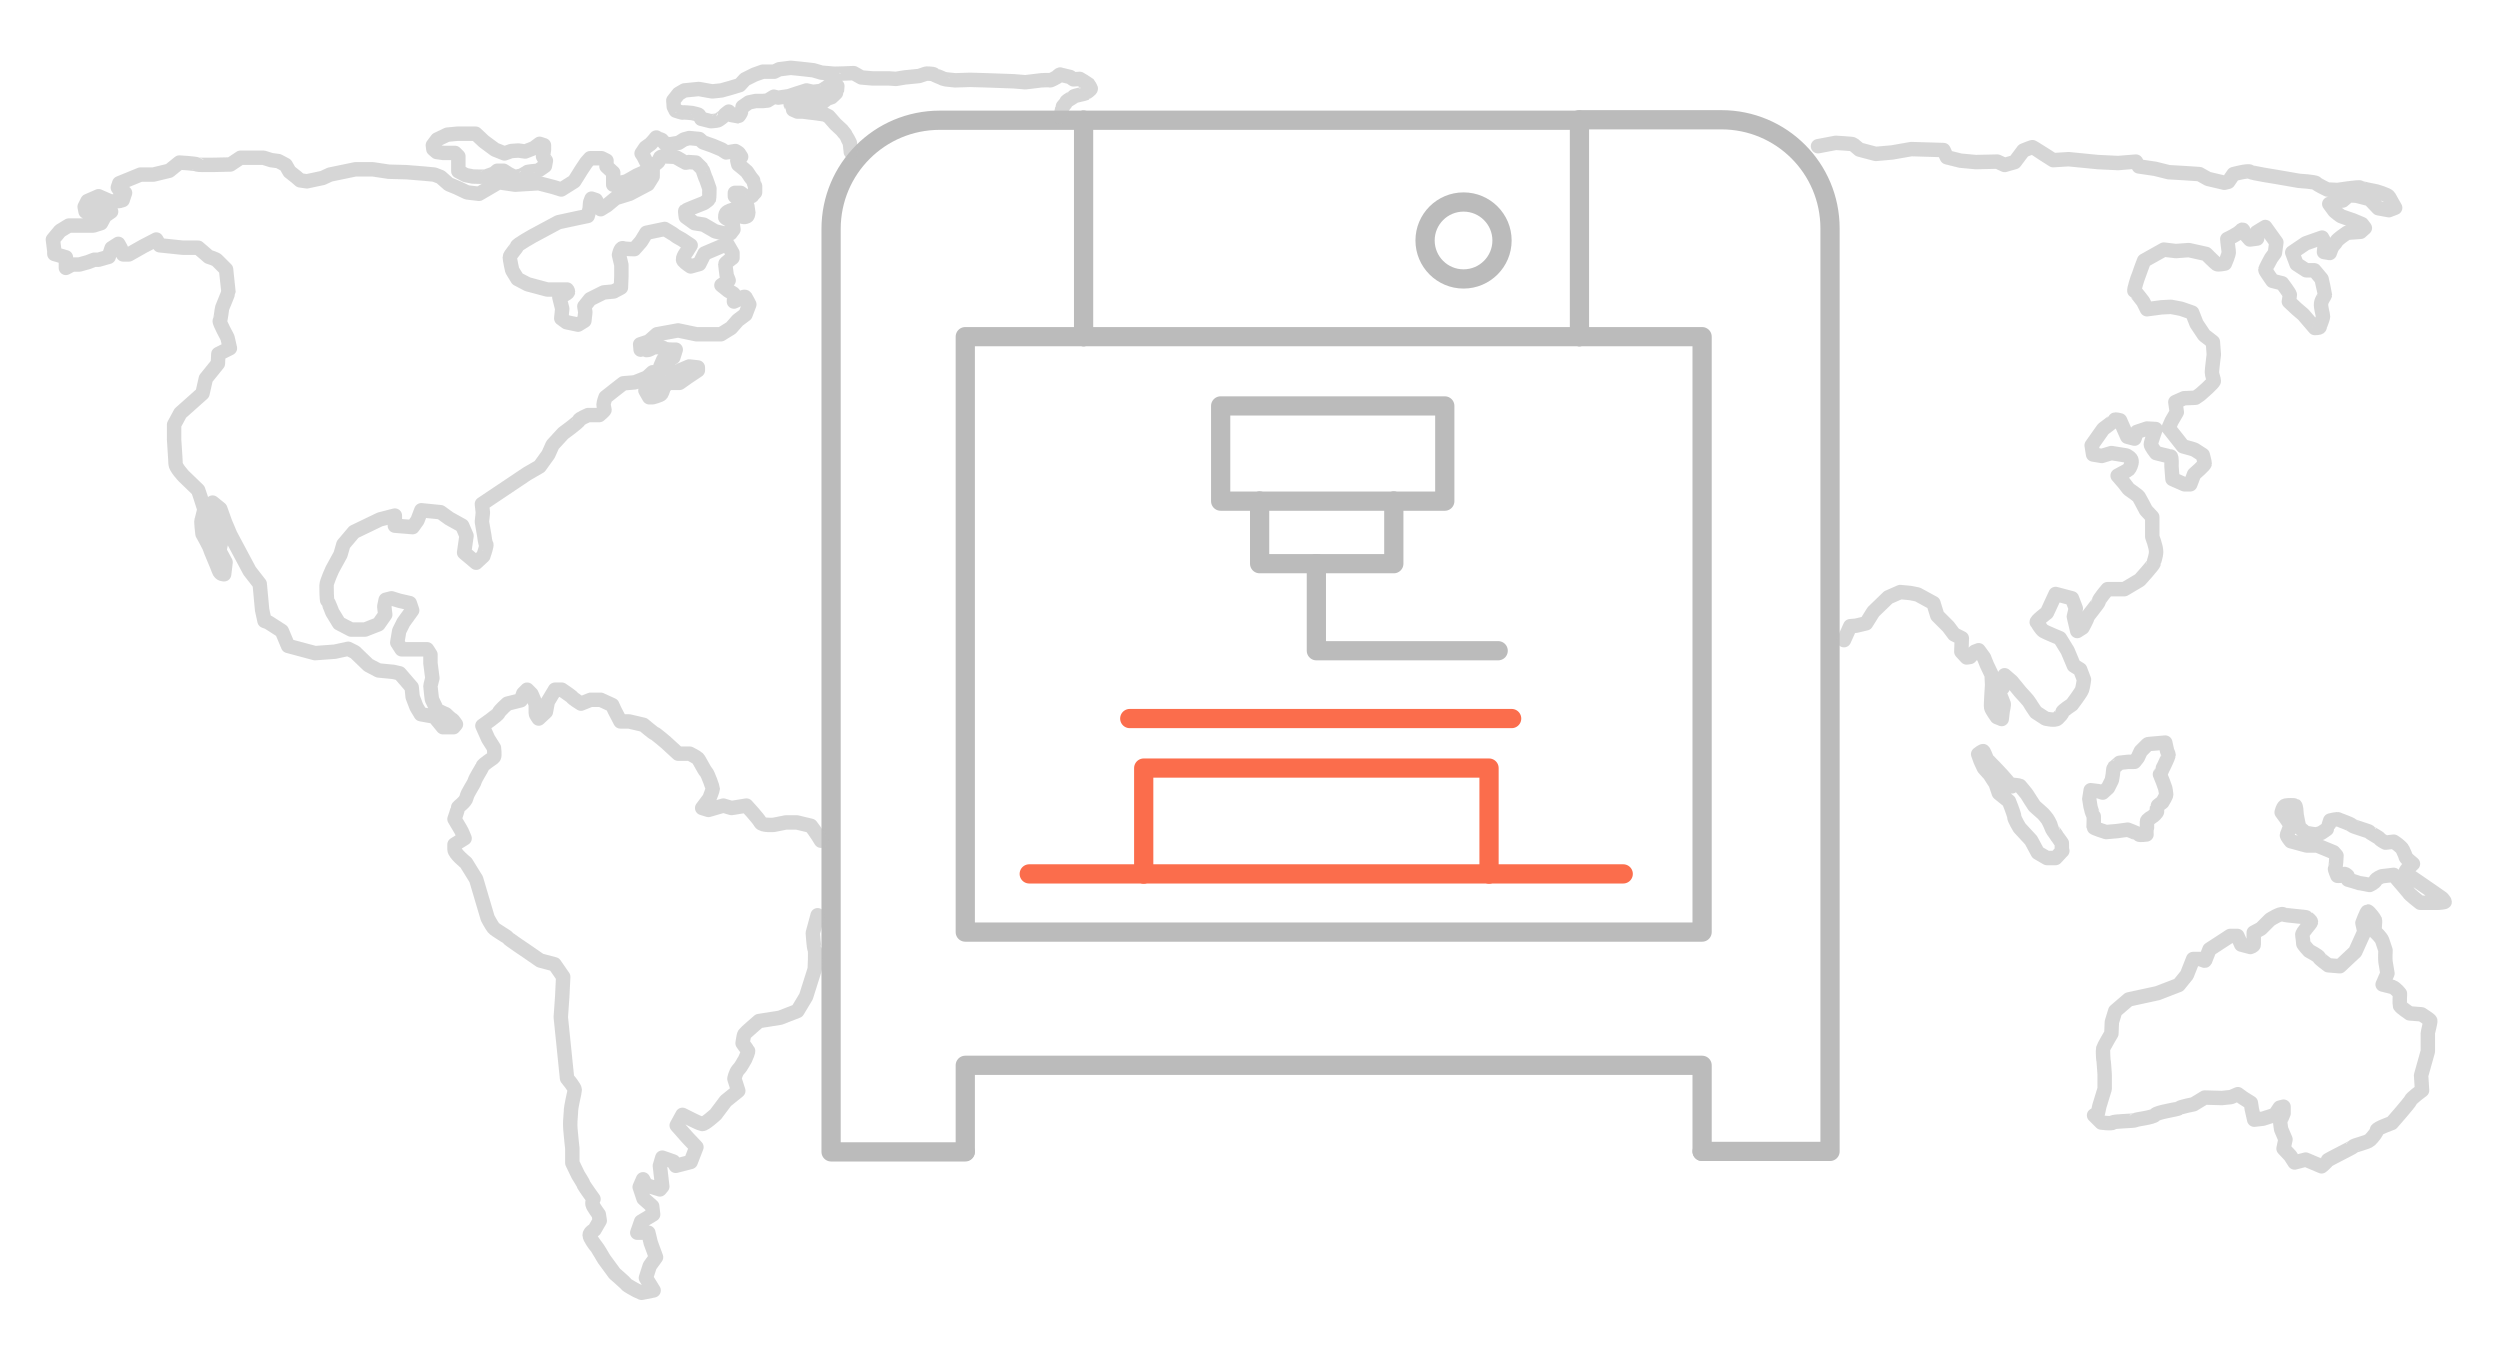 <?xml version="1.0" encoding="utf-8"?>
<!-- Generator: Adobe Illustrator 24.0.0, SVG Export Plug-In . SVG Version: 6.00 Build 0)  -->
<svg version="1.1" id="央铋_1" xmlns="http://www.w3.org/2000/svg" xmlns:xlink="http://www.w3.org/1999/xlink" x="0px" y="0px"
	 viewBox="0 0 519.8 282.8" style="enable-background:new 0 0 519.8 282.8;" xml:space="preserve">
<style type="text/css">
	.st0{fill:none;stroke:#BBBBBB;stroke-width:4;stroke-linecap:round;stroke-linejoin:round;stroke-miterlimit:10;}
	.st1{fill:none;stroke:#FB6D4C;stroke-width:4;stroke-linecap:round;stroke-linejoin:round;stroke-miterlimit:10;}
	.st2{opacity:0.6;}
	.st3{fill:none;stroke:#BBBBBB;stroke-width:3;stroke-linecap:round;stroke-linejoin:round;stroke-miterlimit:10;}
</style>
<g>
	<path class="st0" d="M353.9,239.4h26.6V47.5c0-12.5-10.1-22.6-22.6-22.6h-29.6"/>
	<line class="st0" x1="225.3" y1="25" x2="328.4" y2="25"/>
	<path class="st0" d="M225.3,25h-29.9c-12.5,0-22.6,10.1-22.6,22.6v191.9h27.9"/>
	<polyline class="st0" points="200.7,239.4 200.7,221.5 353.9,221.5 353.9,239.4 	"/>
	<polyline class="st0" points="225.3,70 200.7,70 200.7,193.8 353.9,193.8 353.9,70 328.4,70 	"/>
	<line class="st0" x1="225.3" y1="70" x2="328.4" y2="70"/>
	<line class="st0" x1="225.3" y1="25" x2="225.3" y2="70"/>
	<line class="st0" x1="328.4" y1="70" x2="328.4" y2="25"/>
	<line class="st0" x1="289.8" y1="104.2" x2="261.9" y2="104.2"/>
	<polyline class="st0" points="289.8,104.2 300.4,104.2 300.4,84.4 253.8,84.4 253.8,104.2 261.9,104.2 	"/>
	<polyline class="st0" points="289.8,104.2 289.8,117.2 273.7,117.2 	"/>
	<polyline class="st0" points="261.9,104.2 261.9,117.2 273.7,117.2 	"/>
	<polyline class="st1" points="237.8,181.7 237.8,159.7 309.6,159.7 309.6,181.7 	"/>
	<line class="st1" x1="237.8" y1="181.7" x2="309.6" y2="181.7"/>
	<line class="st1" x1="337.5" y1="181.7" x2="309.6" y2="181.7"/>
	<line class="st1" x1="237.8" y1="181.7" x2="214" y2="181.7"/>
	<line class="st1" x1="234.9" y1="149.4" x2="314.3" y2="149.4"/>
	<polyline class="st0" points="273.7,117.2 273.7,135.3 311.5,135.3 	"/>
	<circle class="st0" cx="304.3" cy="50" r="8"/>
</g>
<g class="st2">
	<path class="st3" d="M43.4,53.4l-2.2-1.9H38L33.2,51l-0.7-1.2l-2.7,1.4l-3,1.7h-1.2l-0.5-1.3l-0.5-0.9l-1.4,0.9l-0.6,1.8L20.5,54
		h-0.9l-1.3,0.5L16.5,55h-1.5l-1.3,0.7v-0.6V54v-0.5l-2.4-0.7v-0.6L11,49.8l1.5-1.8l1.8-1.1h2.6h2.5l1.6-0.5l0.8-1.5l1.3-0.9
		L22.4,43l-1,0.5L20.6,44L17.8,44L17.6,43l0.6-1.2l2.3-1l2.5,1.1l1.8-0.1l0.7-0.2l0.5-1.5l-1.1-0.5L24.5,39l0.3-0.9l4.4-1.8h2.7
		l3.3-0.8l2.1-1.7c0,0,3.5,0.2,3.7,0.4c0.2,0.2,6.9,0,6.9,0l2.1-1.4h2.7h2.1l1.6,0.5l1.5,0.2l1.5,0.8l0.8,1.4l1.4,1.1l0.8,0.7
		l1.4,0.2l3.3-0.7l1.5-0.7l5.3-1.1h3.6l3.3,0.5l3.7,0.1l3.7,0.3l2.1,0.2l1.3,0.5l1.7,1.5L95,39l2.1,1l2.5,0.3l4.1-2.4l3.4,0.5
		l4.9-0.3l3.1,0.8l1.6,0.5l0.8-0.5l1.9-1.2l1.5-2.4l1-1.5l0.8-0.9h2.4l1,0.5v1.2l1.4,1.3v1v1.5l2.8-0.7l2.1-1.2l1.8-0.8l1.5-0.5v1.5
		l-1,1.6l-3.8,2l-2.9,0.9l-1.8,1.5l-1.3,0.8l-1-1.9l-0.9-0.3l-0.3,0.8l-0.1,1.3l-0.4,1.5l-2.4,0.5l-3.7,0.8l-5.4,2.9
		c0,0-3.2,1.8-3.2,2.1s-1.5,1.8-1.5,2.3s0.5,2.7,0.5,2.7l1.1,1.8l2.1,1.1l4.1,1.1h2.6h1.5c0,0,0.2,0.2,0.2,0.5
		c0,0.3-1.8,1.1-1.8,1.1l0.6,2.4l-0.2,2l1.1,0.8l2.4,0.5l1.3-0.8l0.2-1.8l-0.2-1.2l1.2-1.5l2.8-1.4l2.1-0.2l1.5-0.8l0.1-2.4v-2.3
		l-0.5-2.1c0,0,0.3-1.5,0.8-1.4c0.5,0.2,2.4,0.2,2.4,0.2l1.4-1.6l1.1-1.8l3.8-0.8c0,0,1.9,1.1,2.1,1.3s1.5,0.9,1.5,0.9l1.8,1.2
		l-0.8,1.3c0,0-1.1,1.4-0.7,1.9c0.4,0.5,1.5,1.2,1.5,1.2l1.8-0.5l1.1-2.2l4.7-2l1.1,1.9v1c0,0-1.5,1.1-1.5,1.3s0.3,2.4,0.3,2.4
		l0.4,1l-1.5,1l1.5,1.2c0,0,1.1,0.5,1.1,0.7c0.1,0.2,0,1.5,0,1.5l1.3-0.6c0,0,0.9-0.6,1.1-0.3c0.2,0.3,0.8,1.5,0.8,1.5l-0.8,2.1
		l-1.6,1.2l-1.4,1.6l-2.1,1.3h-5.1l-3.8-0.8l-4.4,0.8l-1.7,1.5l-1.8,0.6l0.1,1.1c0,0,0.9-0.4,1.1,0c0.2,0.4,1.6-0.5,1.6-0.5
		s1.8-0.1,2.1,0.2c0.2,0.3,1.7,0.3,1.7,0.3h0.8l-0.5,1.6l-2.1,0.5l-0.6,1.4l1.4,0.5l2.3,0.9l0.4-0.6l1.9-0.8l1.8,0.2v0.6l-2.1,1.4
		l-1.7,1.2h-1.9h-0.6l-0.8,1c0,0-0.3,1-0.5,1.3c-0.2,0.3-1.8,0.7-1.8,0.7h-0.7l-0.8-1.4l0.8-1l0.9-1.2c0,0,0.7-0.8,0.9-0.8
		s-1.1-0.8-1.1-0.8l-1.2,1.1l-2.5,1l-2.4,0.2l-1.8,1.4l-1.9,1.5c0,0-0.4,1.1-0.4,1.5s0.2,0.9,0.2,1.1c0,0.2-1.1,1.1-1.1,1.1h-2.3
		c0,0-1.9,0.8-1.9,1.1s-3.3,2.7-3.3,2.7l-2.2,2.4l-0.9,2l-1.8,2.5l-2.6,1.5l-9.4,6.3l0.2,1.8l-0.2,1.9l0.5,2.9c0,0,0.2,1.7,0.4,1.8
		c0.2,0.1-0.6,2.4-0.6,2.4l-1.5,1.4l-2.5-2.1l0.5-3.5l-0.9-2.1l-2.7-1.5l-1.8-1.3l-4-0.4l-0.8,2.1l-1,1.4l-3.7-0.3v-2.1l-3.1,0.8
		l-5.4,2.6l-2.2,2.6l-0.6,2.1l-1.7,3.1c0,0-1.2,2.6-1.2,3.3c0,0.7,0,3.1,0.2,3.3c0.2,0.2,1,2.3,1,2.3l1.4,2.3l2.5,1.3h2.9l2.8-1.1
		l1.4-2l-0.2-1.7l0.3-1.4l1.2-0.3l1.6,0.5l2.2,0.5l0.5,1.5l-1.8,2.5l-0.9,1.8l-0.4,2.4l0.9,1.4h3.2h2.1l0.7,1.1v1.8l0.4,3.1
		c0,0-0.4,1.5-0.4,1.7s0.3,2.7,0.3,2.7l1.1,2.3l1.8,0.8c0,0,1.1,1.1,1.3,1.1c0.2,0.1,0.8,1,0.8,1l-0.5,0.6h-2.2l-1.8-2.2l-2.8-0.5
		l-0.9-1.5l-0.8-2.1l-0.2-2l-2.5-2.9l-1.3-0.3l-3.1-0.3l-2.1-1.1l-2.8-2.7l-1.4-0.7l-2.8,0.6l-4.1,0.3l-5.6-1.5l-1.3-3.1l-2.8-1.8
		l-0.8-0.3l-0.5-2.3l-0.5-5.4l-2.1-2.7l-4-7.5l-1.1-2.6l-1-2.8l-1.6-1.3l-0.6,0.5l-0.9,1.1l0.8,1.9L45,110l0.9,3.1l-0.3,1.4l1.3,2.4
		l-0.3,2.5c0,0-0.8,0.1-1.1-0.8c-0.3-0.9-1.8-4.3-1.9-4.7c-0.1-0.4-1.5-2.9-1.5-2.9s-0.3-2.5-0.2-2.8c0.1-0.2,0.6-2.3,0.6-2.3
		l-0.8-2.5l-0.5-1.5L38.2,99c0,0-1.7-1.8-1.7-2.6c0-0.8-0.3-4.7-0.3-5c0-0.2,0-3.1,0-3.1l1.3-2.4l4.6-4.1l0.7-3.1l2.5-3.1l0.1-2
		l2.4-1.2l-0.5-2.2c0,0-1.8-3.3-1.6-3.5c0.2-0.2,0.4-2.4,0.5-2.7c0.1-0.3,1.3-3.1,1.3-3.3S47,56,47,56s-1.6-1.6-1.8-1.8
		C45.1,53.9,43.4,53.4,43.4,53.4z"/>
	<path class="st3" d="M105.8,36.2l-1.1-0.7h-1.3l-0.7,0.6c0,0-1.5,0.5-1.6,0.6s-2.8,0-2.8,0l-1.5-0.3l-1.5-0.8c0,0,0-1.4,0-1.6
		c0-0.2,0-1.5,0-1.5l-0.7-0.7h-2.4l-1.4-0.2L90.1,31L90,30.2l0.9-1.2L93,28l2.1-0.2h2h1.8l1.7,1.6l2.3,1.7l2,0.8l1.4-0.5l1.5-0.1
		l1.4,0.2l1.8-0.7l1.2-0.9l0.9,0.3v1c0,0-0.2,1.2-0.2,1.3c0,0.1,0.6,0.9,0.6,0.9l-0.2,1.1c0,0-1.4,1-1.5,1c-0.2,0-2.2,0.2-2.2,0.3
		c0,0.1-0.7,0.4-1,0.6c-0.3,0.2-1.6,0.4-1.6,0.4L105.8,36.2z"/>
	<path class="st3" d="M144.7,33.8l-1.5-0.1c0,0-0.7,0.2-0.8,0.1c-0.1-0.1-1.3-0.8-1.3-0.8s-0.7-0.4-0.8-0.4c-0.1,0-2.4-0.1-2.4-0.1
		s-0.5,0.1-0.6,0.2c-0.1,0.1-0.2,0.4-0.3,0.7c-0.1,0.3-0.7,0.7-0.7,0.7l-1.1,0.1l-0.8-0.5l-0.6-1.2l-0.4-0.6l0.8-1.2l1.1-0.8l0.9-1
		c0,0,0.2-0.4,0.3-0.3c0.1,0.1,1.1,0.5,1.1,0.5s0.6,0.7,0.6,0.7c0,0.1,1.1,0.2,1.1,0.2l1.8-0.3l1.1-0.7l1.1-0.3l2.1,0.2l0.8,0.7
		l2,0.7l1.9,0.8c0,0,0.7,0.5,0.9,0.6c0.1,0,1.9-0.3,1.9-0.3s0.8,0.4,0.8,0.6c0.1,0.1,0.4,0.6,0.4,0.6s-0.8,0.8-0.8,0.8
		s0.2,0.8,0.2,0.8s1,0.8,1,0.8l0.8,0.7l0.8,1.2c0,0,0.4,0.5,0.5,0.6c0,0.1,0.4,1.2,0.4,1.2v1.3c0,0-0.6,0.6-0.6,0.7
		s-1.1,0.4-1.1,0.4l-1.3-1c0,0-1.2,0-1.2,0c0,0.1,0,0.6,0,0.7s0.8,0.4,0.8,0.4l0.6,0.7l0.6,0.6l0.6,0.4c0,0,0.2,1.2,0.2,1.3
		s-0.1,0.6-0.2,0.7c-0.1,0.1-0.6,0.3-0.9,0.2c-0.2-0.1-1.2-0.6-1.2-0.6l-0.9-0.9c0,0-1.1,0.3-1.4,0.7c-0.2,0.3-0.2,0.7-0.2,0.9
		c0.1,0.2,1.5,0.9,1.5,0.9l0.1,0.9l0.1,0.7l-0.6,0.8h-1.5l-1.7-0.4l-2.4-1.4l-1.9-0.3l-1.8-1.3c0,0-0.2-1.2-0.1-1.3
		c0.1-0.1,3.9-1.6,3.9-1.6s1-0.7,1-0.8c0.1-0.2,0.1-2.2,0.1-2.2s-0.7-2-0.7-2c-0.1,0-0.7-2-0.8-2.1S144.7,33.8,144.7,33.8z"/>
	<path class="st3" d="M176.9,31.6c0-0.1-0.2-1.9-0.2-1.9s-0.8-1.6-0.9-1.7c-0.1-0.2-0.7-0.8-0.7-0.9c-0.1-0.1-1.4-1.3-1.4-1.3
		l-1.4-1.6l-0.8-0.4l-2.1-0.3l-0.9-0.1l-1.5-0.2l-1.2,0c0,0-0.9-0.4-0.9-0.4c0-0.1-0.5-1.1-0.5-1.1l0.3-0.9l0.7-0.4l1.6,0.3l1.2,0.6
		l2.8,0l1-0.8l0.9-0.3c0,0,1.1-1,1.1-1.1s0.1-1.2,0.1-1.2l-0.8-0.6c0,0-1.2,0.7-1.2,0.7c0,0.1-1.4,0.9-1.4,0.9l-1.7,0.2l-1.3-0.3
		l-1.9,0.6l-1.8,0.6c0,0-2.1,0.3-2.2,0.3s-0.9-0.2-0.9-0.2l-1.3,0.8l-1,0.1l-1.5,0l-1.4,0.3c0,0-1.3,0.9-1.3,0.9
		c0,0.1-0.3,0.7-0.3,1c0,0.2-0.5,1-0.6,1c-0.1,0-1.5-0.3-1.5-0.3s-0.5-0.8-0.5-0.7c-0.1,0.1-0.9,0.7-0.9,0.8c0,0.1-1.2,1-1.3,1
		c-0.1,0.1-1.5,0.2-1.5,0.2s-2-0.5-2-0.5c0-0.1-0.5-0.8-0.5-0.8c0-0.1-1.4-0.4-1.4-0.4s-1.9-0.2-1.9-0.1c0,0.1-1.5-0.4-1.5-0.4
		l-0.4-0.8l-0.1-1.3l1.1-1.4l1.2-0.7l3-0.3l2.8,0.5l1.9-0.2l1.8-0.5l2-0.6l1.1-1.2l2-1l1.7-0.6h2.4l1-0.5l2.4-0.3l2,0.2l2.7,0.3
		l1.7,0.5c0,0,2.3,0.2,2.3,0.2c0,0.1,4.4-0.1,4.4-0.1l1.6,0.9l2.3,0.2l3.4,0l1.5,0.1l1.8-0.3l3-0.3l1.5-0.5c0,0,1.5,0,1.6,0.2
		c0.1,0.1,1.6,0.7,1.6,0.7c0,0.1,0.9,0.3,0.9,0.3l1.9,0.2l3.1-0.1l3.5,0.1l5.6,0.2l2.4,0.2l3.3-0.4c0,0,1.7-0.1,1.8,0
		c0.1,0.1,1.5-0.7,1.5-0.7s0.5-0.6,0.7-0.5c0.2,0.1,2,0.5,2,0.5l0.7,0.5l1.3-0.1c0,0,1.7,1,1.8,1.1c0.1,0.1,0.4,0.7,0.5,0.9
		c0.1,0.2-1,0.9-1.1,1s-2.4,0.5-2.5,0.7s-1.4,0.8-1.5,1.1c-0.1,0.3-0.8,1-0.8,1.1s-0.4,2-0.4,2"/>
	<path class="st3" d="M170.7,174.8c-0.8-1.4-2.1-3.1-2.1-3.1l-2.9-0.7h-2.3l-2.5,0.5c0,0-2.4,0.2-2.8-0.5c-0.3-0.7-2.9-3.5-2.9-3.5
		l-3.1,0.5l-1.7-0.5l-3.1,0.9l-1.3-0.4l1.5-2c0,0,0.7-1.8,0.7-2s-1-3.1-1.4-3.5s-1.4-2.5-1.7-2.8c-0.3-0.3-1.7-1-1.7-1h-2.4
		l-2.5-2.3c0,0-2.1-1.8-2.4-1.9c-0.3-0.1-2.3-1.8-2.3-1.8l-3-0.7H129l-1.2-2.3l-0.5-1.1l-2.4-1.1h-2.1l-2,0.8c0,0-1.8-1.1-1.9-1.4
		c-0.2-0.2-2.1-1.5-2.1-1.5h-1.4l-1.5,2.5l-0.4,2.1l-1.5,1.4c0,0-0.6-0.8-0.6-1.1c0-0.2,0-1.9,0-1.9l-0.9-2.1l-0.9-0.9l-0.8,0.8
		l-0.5,1.4l-2.8,0.7c0,0-1.6,1.4-1.8,1.9s-3.4,2.7-3.4,2.7l1.2,2.7l1.2,1.9c0,0,0.2,1.6,0,1.9c-0.2,0.3-2.3,1.5-2.4,2
		c-0.2,0.5-1.4,2.3-1.6,3c-0.2,0.7-1.5,2.4-1.7,3.4c-0.2,1-1.8,1.9-1.8,2.2c0,0.3-0.7,2.3-0.7,2.3s1.1,1.9,1.3,2.2
		c0.2,0.3,0.8,1.8,0.8,1.8l-2.1,1.3c0,0,0,0.1,0,1s2.4,2.8,2.4,2.8l2.1,3.4l2.4,8.1c0,0,0.8,1.5,1.2,2s2.8,1.8,3,2.1
		s4.1,2.9,4.1,2.9l2.6,1.8l3,0.8l1.8,2.6l-0.2,4.1l-0.3,4.3l1.3,12.7c0,0,1.6,1.9,1.6,2.4c0,0.5-0.8,3.3-0.8,4.7
		c-0.1,1.4-0.2,2.2-0.1,3.5s0.4,4,0.4,4v3l1.2,2.5c0,0,1.1,1.7,1.2,2.1c0.2,0.4,2,2.9,2,2.9s-0.3,0.6-0.2,1.1s1.3,2.1,1.3,2.1
		l0.2,1.3l-1.1,1.9c0,0-1,0.5-1,1.1c0,0.6,1.2,2.2,1.4,2.4c0.2,0.2,1.6,2.6,1.6,2.6l2.2,3c0,0,2.2,1.9,2.4,2.2s2.1,1.3,2.1,1.3
		l1.1,0.5l2.5-0.5l-1.6-2.6l0.8-2.5l1.3-1.8l-1.1-3l-0.5-2.1h-2.3l0.8-2.3l2.5-1.5l-0.2-1.7l-1.8-1.6l-0.8-2.4l0.7-1.6l0.6,1.2
		l2.9,0.9l0.5-0.6l-0.5-4.3l0.5-1.7l2.3,0.8l0.5,0.9l3.1-0.8l1.2-3.1l-1.8-1.9l-2.3-2.6l1.2-2.2l2.2,1.1c0,0,1.4,0.7,1.9,0.8
		s2.8-2,2.8-2l2.1-2.8l2.6-2.1l-0.8-2.5c0,0,0.2-1.2,0.8-1.9c0.7-0.7,1.1-1.7,1.4-2.1c0.2-0.5,0.8-1.7,0.6-1.9
		c-0.2-0.2-1.1-1.5-1.1-1.5s0.2-1.6,0.4-1.9s3-2.7,3-2.7l4.4-0.7l3.6-1.4l1.8-3l1.8-5.7c0,0,0.2-3.8,0-4.1S169,194,169,194l1-3.7"/>
	<path class="st3" d="M382.3,145.7"/>
	<path class="st3" d="M378,30.4l3.7-0.7c0,0,3.5,0.2,3.6,0.3c0.1,0.1,1.3,1.1,1.3,1.1L390,32l3.4-0.3l4-0.7l6.7,0.2l0.7,1.5l2.8,0.7
		l3.2,0.3l4.5-0.1l1.5,0.7l2.1-0.6l1.8-2.4c0,0,1.9-0.8,2-0.7c0.1,0.1,4.2,2.7,4.2,2.7l3.2-0.2l6.1,0.6l4.2,0.2l3.7-0.3l0.6,1
		l3.4,0.5l2.8,0.7l3.4,0.2l3,0.2l1.8,1l3.4,0.8l0.8-0.2l1.1-1.6c0,0,3-0.8,3.4-0.5c0.4,0.3,5.6,1.1,5.6,1.1l4.6,0.8
		c0,0,3.4,0.2,3.6,0.5c0.2,0.3,2.3,1.3,2.3,1.3l2.1,0.1c0,0,4.5-0.7,4.7-0.5c0.2,0.2,3.4,0.8,3.4,0.8s2.4,0.7,2.6,1.1
		c0.2,0.4,1.3,2.3,1.3,2.3l-1.3,0.5l-2.2-0.4l-1.8-1.9l-2.7-0.7l-1.6-0.1l-1.3,1.1c0,0-1.8,0-1.6,0.2c0.2,0.2-1.2,0.5-1.2,0.5
		l1.1,1.5c0,0,1.3,1.1,1.5,1.1c0.2,0.1,2.3,0.8,2.3,0.8l1.9,0.8l0.6,0.8l-0.9,0.8l-2.8,0.2c0,0-2.1,1.4-2.2,1.8
		c-0.2,0.4-0.8,0.8-1.1,1.6c-0.3,0.8-0.3,0.8-0.3,0.8l-1.2-0.2l0.2-1.9l-0.6-1.1l-3.4,1.2l-2.8,1.9l0.9,2.4l2,1.3h1.7l1.5,1.8
		c0,0,0.7,3.1,0.7,3.3s-0.7,1-0.8,1.8c-0.1,0.8,0.4,2.3,0.4,2.7s-0.7,2-0.7,2.2c0,0.2-1,0.2-1,0.2l-2.4-2.8l-1.4-1.2l-1.6-1.5
		c0,0,0.2-1.1,0.2-1.4c0-0.3-1.6-2.4-1.6-2.4l-2-0.5c0,0-1.5-2.1-1.5-2.3s1.2-2.4,1.2-2.4l0.8-1.1l0.3-2.2l-2.3-3.2l-1.8,1.1
		l0.1,1.3l-1.5,0.2l-1.3-1.5c0,0,0-1-0.6-0.3c-0.6,0.7-2.8,1.7-2.8,1.7s0.2,2.1,0.3,2.6c0.1,0.5-0.8,2.5-0.8,2.5s-1.4,0.3-1.7,0.1
		s-2.2-2.1-2.2-2.1l-3.6-0.8l-2.7,0.2l-2.5-0.3l-4.1,2.3c0,0-1,2.6-1.1,3c-0.2,0.4-1.1,3.2-0.9,3.3c0.2,0.1,1.8,2.2,1.8,2.2l0.8,1.6
		l3-0.4l2-0.1l2.1,0.4l2.3,0.8l0.9,2.3l1.6,2.4l1.8,1.4l0.2,2.6c0,0-0.4,3.2-0.4,3.7s0.4,1.5,0.4,1.8c0,0.4-2.8,2.8-2.8,2.8l-1,0.7
		l-2.4,0.1l-1.8,0.8l0.3,2.1l-1.1,1.9l-0.6,1.4l1.9,2.4l1.1,1.4l1.8,0.5l0.6,0.2l1.7,1.1c0,0,0.4,1.5,0.4,1.8c0,0.3-2.2,2.2-2.2,2.2
		l-0.8,2.1h-1.2l-2.5-1.1c0,0-0.2-2.4-0.2-2.6c0-0.2,0.1-2.1-0.2-2.1s-3-0.7-3-0.7s-1.1-1.4-1.1-1.8s1-3.2,1-3.2l-1.8-0.1l-2.1,0.7
		l-0.5,1.4l-1.5-0.4l-1.5-3.4c0,0-1-0.3-1.1-0.1s-2.4,1.9-2.4,1.9l-2.4,3.4l0.3,1.9l1.8,0.3l2-0.6l3.1,0.5c0,0,1.1,0.5,1.1,1.1
		c0.1,0.6-0.4,1.6-0.6,1.8c-0.2,0.2-2.3,1.3-2.3,1.3l1.3,1.5l1,1.3c0,0,1.9,1.3,2.1,1.6c0.2,0.3,1.5,2.8,1.5,2.8l1.3,1.4v4.1
		c0,0,0.8,2.1,0.8,3.1c0,1-0.5,2.1-0.5,2.4c0,0.3-2.9,3.5-2.9,3.5l-3.2,1.9h-3.5c0,0-1.8,2.1-1.8,2.5s-2.4,3.1-2.4,3.4
		c0,0.3-1,2.1-1,2.1l-1.1,0.7l-0.7-3l0.4-1.7l-0.8-2.1l-3.4-0.9l-1.8,3.9c0,0-2.4,1.8-2.1,2c0.2,0.2,0.9,1.5,1.4,1.8
		s3.4,1.5,3.4,1.5l1.6,2.6l1.3,3.1l1.3,0.8l0.8,2.1c0,0-0.2,1.5-0.4,2.1c-0.2,0.6-2.1,3.1-2.1,3.1s-2,1.3-2,1.6c0,0.3-0.5,0.8-1,1.3
		c-0.5,0.5-2.5,0-2.5,0l-2-1.3c0,0-1.1-1.6-1.3-2c-0.2-0.4-1.9-2.2-1.9-2.2l-1.8-2.2l-1.5-1.3l-0.8,1.5l0.4,1.1l-0.8,0.8
		c0,0,0.9,2.3,1,2.5s-0.2,1.5-0.2,1.5l-0.2,1.7l-1-0.4c0,0-1.1-1.5-1.2-2c-0.1-0.5,0.2-4.4,0.2-4.7s-0.1-2.1-0.1-2.1l-1-2.1
		l-0.6-1.5l-1.1-1.5l-0.8,0.3l-1,1.1l-0.7,0.1l-1.1-1.2l0.1-2.8l-1.6-0.8l-1.2-1.6l-2.3-2.3l-0.8-2.6l-3.3-1.8l-1.5-0.3l-2.1-0.2
		l-2.5,1.1l-3.1,3l-1.5,2.4l-2.1,0.5l-1.2,0.1l-1.3,2.9"/>
	<path class="st3" d="M378.7,25.8"/>
	<path class="st3" d="M428.8,176.9l-1.4,1.5h-1.8l-1.9-1.1l-1.4-2.6l-2.4-2.6c0,0-1.1-1.8-1.1-2.3s-1.1-3.2-1.1-3.2l-2.1-1.7
		c0,0-0.6-1.8-0.7-2c-0.1-0.2-1-1.5-1.1-1.7s-1.3-1.5-1.3-1.5l-0.7-1.5l-0.5-1.4c0,0,1-0.8,1.1-0.6c0.1,0.2,0.6,1.3,0.7,1.6
		c0.1,0.2,1.7,1.8,1.7,1.8l1.5,1.6l2,2.3l0.5-0.3c0,0,1,0.1,1.2,0.2c0.2,0.2,1.3,1.6,1.4,1.7c0.1,0.2,1.6,2.5,1.6,2.5
		s1.7,1.5,1.8,1.6c0.2,0.2,0.6,0.7,0.9,1.1s1,2,1,2.1c0,0.1,1,1.4,1,1.5c0.1,0.1,1,1.4,1,1.4V176.9z"/>
	<path class="st3" d="M446.3,173.5c0,0-1.5,0.2-1.6,0c-0.2-0.2-2.3-1-2.3-1l-2.2,0.3l-2.3,0.2c0,0-2.6-0.8-2.6-1
		c0-0.2,0.1-2.3,0-2.4s-0.6-1.5-0.6-1.6c0-0.1-0.3-1.8-0.3-1.9c0-0.1,0.3-1.8,0.3-1.8l1.6,0.2l0.9,0.3l1.1-1l0.8-1.6l0.2-1.2
		c0,0,0.1-1.3,0.2-1.4c0.1,0,1.2-1,1.2-1l1.8-0.2h1.3l0.7-0.9l0.6-1.3l1.3-1.3c0,0,0.2-0.2,0.3-0.2c0.1,0,3.5-0.3,3.5-0.3l0.4,1.8
		c0,0,0.3,0.6,0.3,0.8c0,0.2-1.1,2.6-1.2,2.7c0,0.1-0.6,1.3-0.6,1.3l0.6,1.5l0.5,1.4c0,0,0.2,1,0.2,1.3c0,0.3-0.8,1.6-0.8,1.6
		s-1.1,0.8-1.1,0.9s-0.1,0.8,0,1c0,0.3-0.8,1-1,1.1c-0.2,0.2-1.1,0.6-1.1,1s0,1,0,1.3C446.2,172.6,446.3,173.5,446.3,173.5z"/>
	<path class="st3" d="M488.1,182.1c0,0-0.6-0.6-0.8-0.3c-0.2,0.4-1.3,0.3-1.3,0.3s-0.6-1.4-0.5-1.5c0.2-0.2,0.3-2.7,0.3-2.7
		l-0.6-0.7l-3.4-1.4h-2.2l-3.3-0.9c0,0-0.9-1.1-0.8-1.3c0.1-0.3,0.6-1.5,0.7-1.8s-1-1.8-1-1.8l-0.8-1.1c0,0,0.3-1.3,0.8-1.4
		c0.5-0.1,1.9-0.1,2,0c0.2,0.1,0.3,1.4,0.3,1.7s0.5,2.8,0.6,2.9s0.8,0.6,1.1,0.9s2.4,0.5,2.4,0.5l1-0.3c0,0,1.4-0.9,1.4-1
		s0.5-1.6,0.5-1.6s1.5-0.4,1.8-0.2c0.3,0.2,2.5,0.9,2.7,1.2c0.2,0.3,3.7,1.2,3.7,1.4c0.1,0.2,1.9,1.1,2.1,1.4
		c0.2,0.3,1.2,0.8,1.2,0.8l1.7-0.2c0,0,1.6,1,1.9,1.7s0.6,1.3,0.6,1.5s1.5,1.4,1.5,1.4s-1.1,1-1.2,1.1c-0.1,0.2-0.6,0.6-0.1,1
		c0.6,0.4,2.5,1.7,2.5,1.7l2.9,2l2,1.4c0,0,0.5,0.6,0.5,0.7s-1.2,0.2-1.2,0.2h-3.9c0,0-2.3-1.8-2.4-2.1c-0.2-0.3-2.2-2.6-2.2-2.6
		l-0.9-1.1l-2.5,0.3c0,0-1.2,0.5-1.3,0.9c-0.1,0.4-1.2,0.9-1.2,0.9s-2-0.4-2.2-0.4c-0.2-0.1-2.3-0.7-2.3-0.7L488.1,182.1z"/>
	<path class="st3" d="M458.4,228.2l-2.3,1.4c0,0-2.6,0.5-3,0.8s-4.5,0.8-5,1.4c-0.5,0.6-4,0.9-4.1,1.1c-0.2,0.2-4.6,0.2-4.7,0.5
		s-2.4,0-2.4,0l-1.5-1.5l0.8-0.5l0.3-1.4l1.1-3.6c0,0,0-2.4,0-3s-0.2-2.4-0.2-2.7c-0.1-0.3-0.2-2.3-0.1-2.7s1.7-3.1,1.7-3.1l0.1-2.4
		l0.7-2.3l2.8-2.4l6-1.3l4.4-1.7l1.7-2.1l1.3-3.3h1.6c0,0,0.8,0.5,0.9,0.3s0.9-2.3,0.9-2.3l4.3-2.8h1.5l0.8,1.8l1.9,0.5
		c0,0,0.7-0.2,0.7-0.5s0-2.5,0-2.5l1.5-0.8l1.9-1.9c0,0,2.2-1.4,2.7-1.1c0.5,0.3,4.9,0.5,5,0.7c0.2,0.2,0.8,0.6,0.8,0.9
		c0,0.3-1.9,2.2-1.8,2.7c0.1,0.5,0.2,1.6,0.2,1.8c0,0.2,1.2,1.5,1.2,1.5s2.1,1.1,2.1,1.4c0.1,0.3,1.9,1.6,1.9,1.6l2.4,0.2l3.2-3
		l1.9-4.2l-0.4-1.8c0,0,0.9-2.4,1.1-2.4c0.2,0,1.4,1.5,1.5,1.8s-0.2,2.1,0,2.4c0.2,0.2,1.2,1.1,1.5,1.8c0.2,0.6,0.7,2.1,0.7,2.1
		s-0.1,1.7,0,2.4c0.1,0.7,0.4,2.4,0.4,2.4l-1,2.3l2,0.5c0.8,0.3,1.6,1.4,1.6,1.4s-0.1,2.2,0,2.5c0.1,0.3,2,1.6,2,1.6l2.5,0.2
		c0,0,1.7,1.1,1.8,1.3s-0.5,2.4-0.5,2.6c0,0.2,0,3.8,0,3.8l-1.4,5l0.2,3.1c0,0-2.2,1.6-2.4,2.1c-0.2,0.5-3.9,4.7-3.9,4.7
		s-3.1,1.1-3.1,1.5s-0.8,1.4-1.4,2c-0.6,0.6-3.4,1.1-3.5,1.4c-0.1,0.2-5.5,2.8-5.5,3c0,0.2-1.1,1.1-1.1,1.1l-3.3-1.4l-2.3,0.6
		l-0.9-1.4l-1.4-1.5l0.4-1.9l-0.9-2.1c0,0-0.2-1.3-0.2-1.5s0.7-1.8,0.7-1.8v-1.4l-0.8,0.2l-1,1.5l-2.5,0.8l-1.8,0.2l-0.5-2.2
		l-0.2-1.3l-1.6-1l-1.1-0.8l-1.4,0.6l-1.9,0.2L458.4,228.2z"/>
</g>
</svg>
